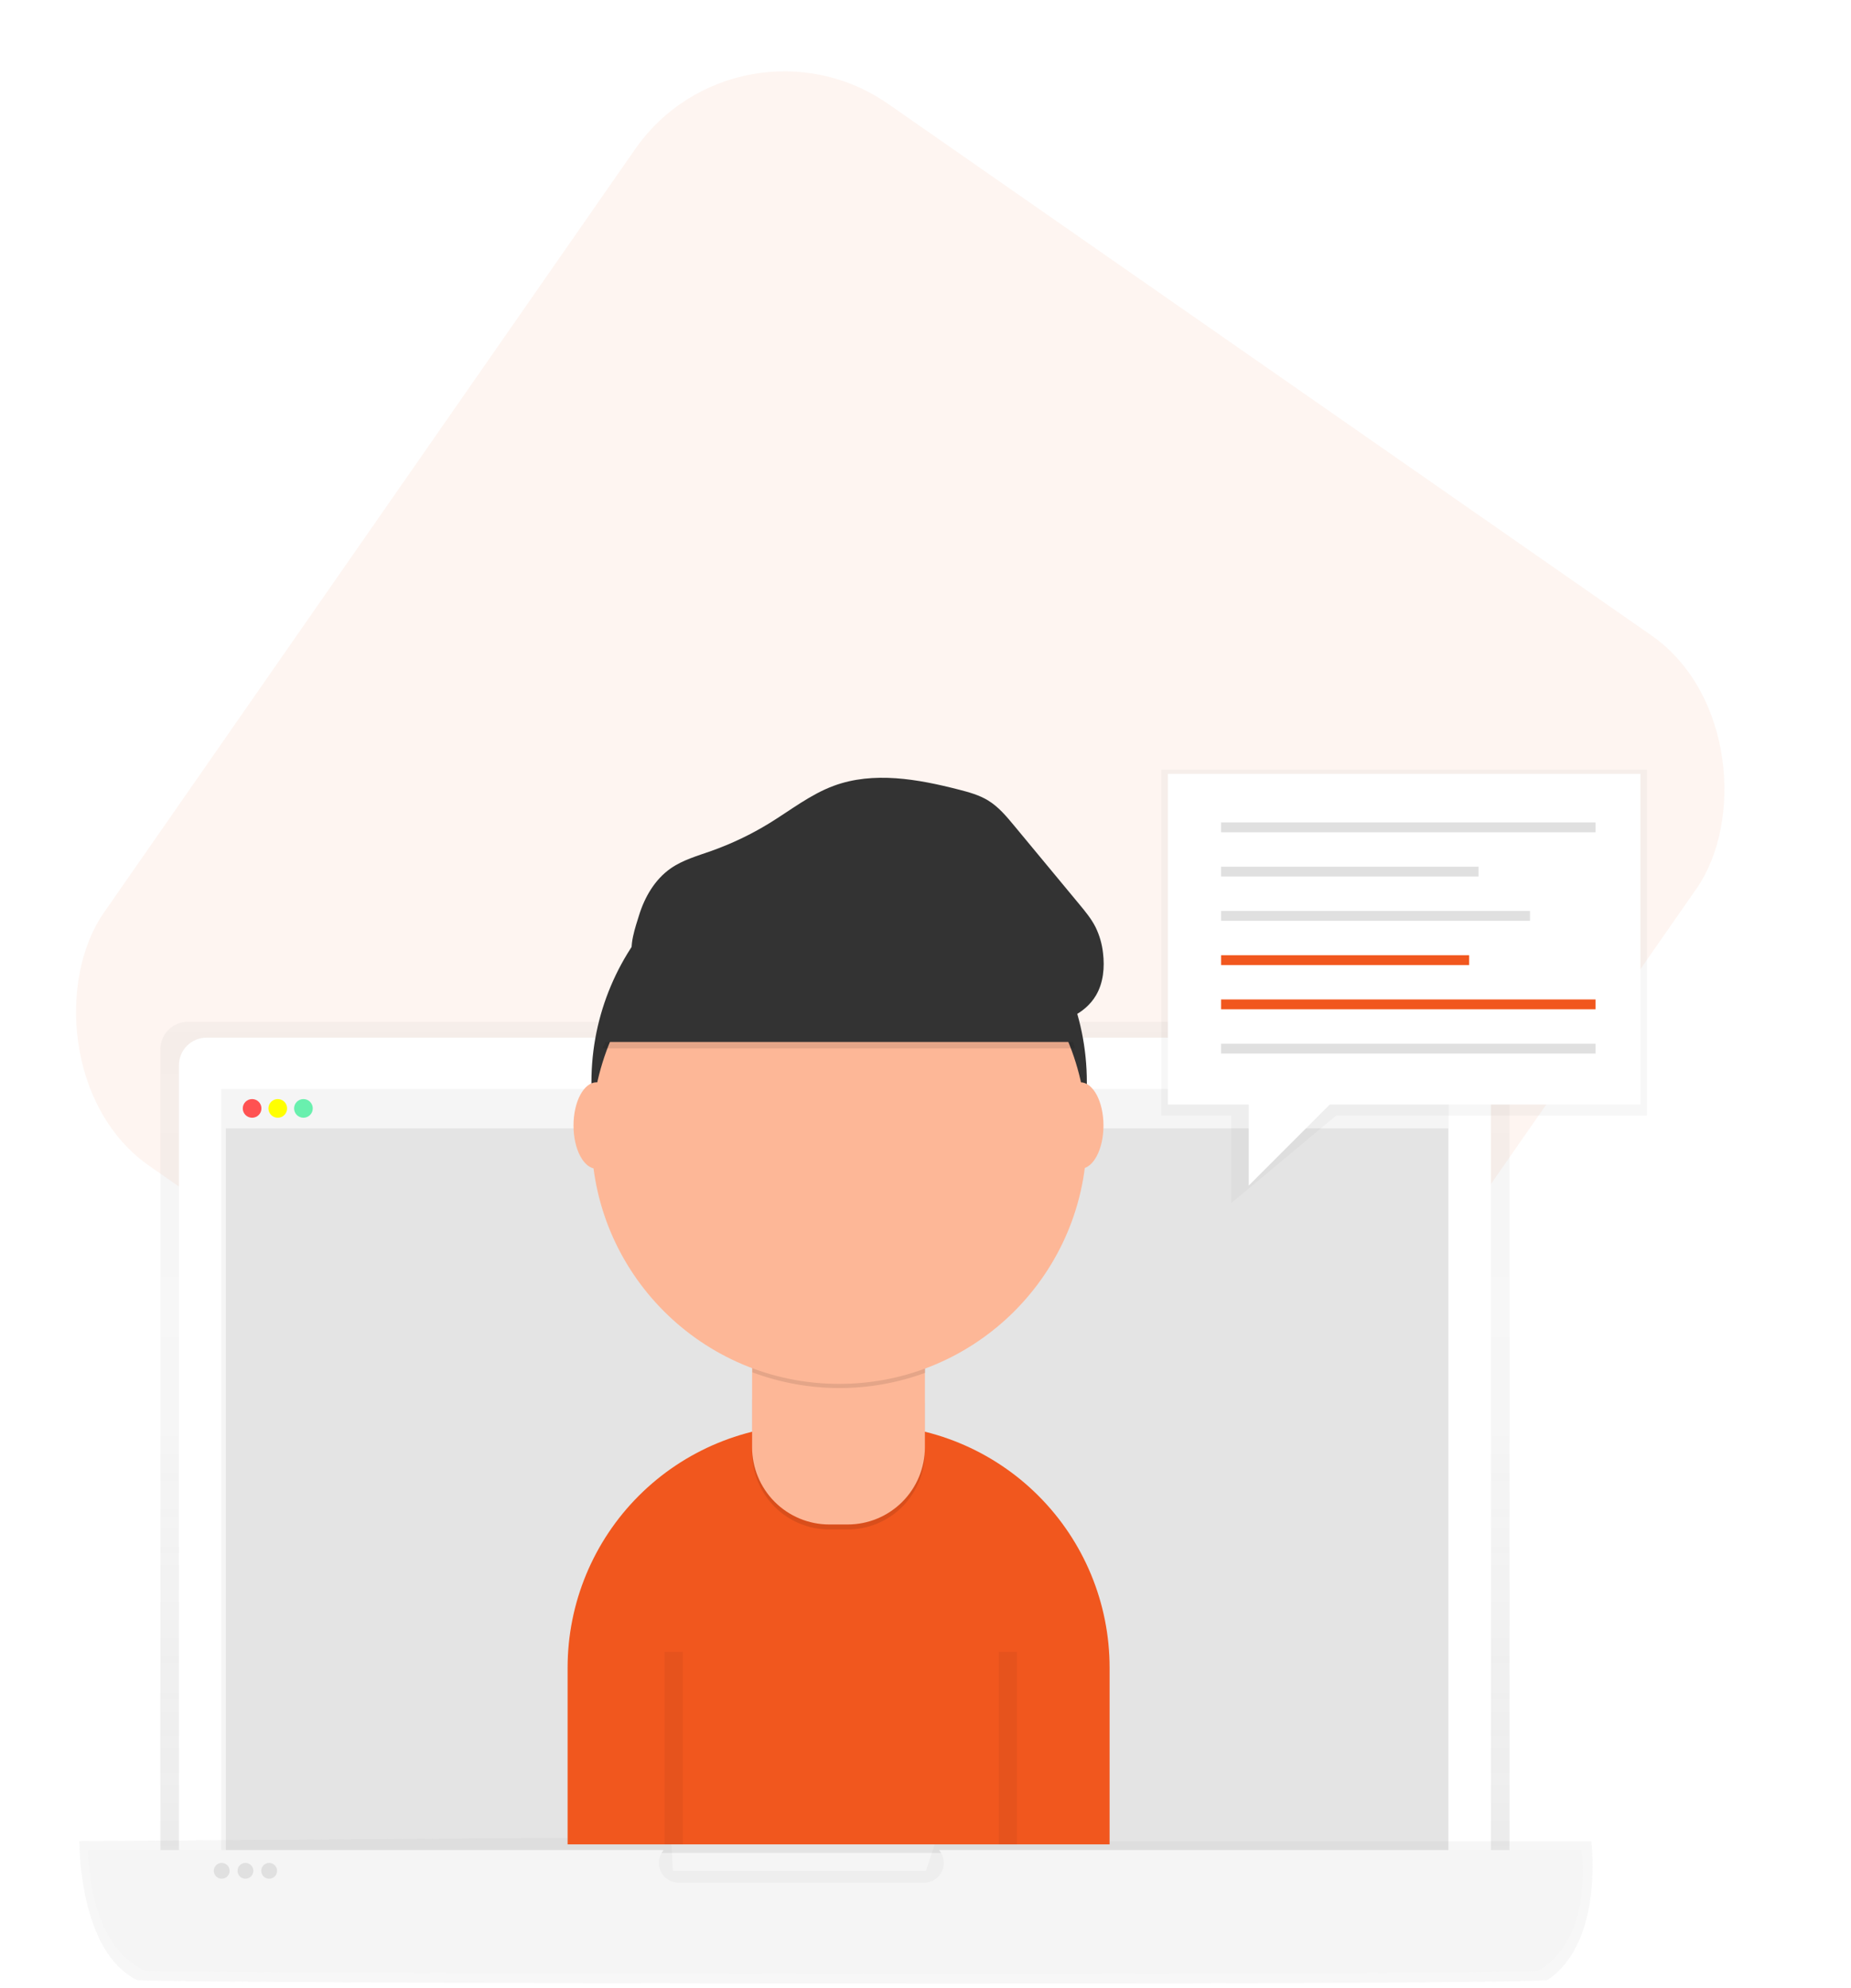 <svg width="407" height="437" viewBox="0 0 407 437" fill="none" xmlns="http://www.w3.org/2000/svg">
<g clip-path="url(#clip0)">
<rect width="407" height="437" fill="white" fill-opacity="0.01"/>
<rect opacity="0.06" x="162.475" width="284.392" height="284.392" rx="40" transform="rotate(34.841 162.475 0)" fill="#F1571E"/>
<g opacity="0.8">
<path opacity="0.8" d="M331.913 422.51H35.262V230.64C35.262 229.036 35.899 227.496 37.034 226.362C38.169 225.227 39.708 224.589 41.313 224.589H325.862C327.467 224.589 329.006 225.227 330.141 226.362C331.275 227.496 331.913 229.036 331.913 230.64V422.51Z" fill="url(#paint0_linear)"/>
</g>
<path d="M45.384 228.074H321.772C323.377 228.074 324.916 228.712 326.051 229.847C327.185 230.982 327.823 232.521 327.823 234.125V422.51H39.348V234.129C39.347 232.526 39.982 230.989 41.114 229.854C42.245 228.718 43.781 228.079 45.384 228.074V228.074Z" fill="white"/>
<path d="M318.536 239.388H48.635V416.417H318.536V239.388Z" fill="#F5F5F5"/>
<path opacity="0.8" d="M318.425 247.981H49.669V407.252H318.425V247.981Z" fill="#E0E0E0"/>
<path d="M318.425 239.518H49.669V247.981H318.425V239.518Z" fill="#F5F5F5"/>
<path d="M55.433 245.676C56.567 245.676 57.486 244.757 57.486 243.623C57.486 242.49 56.567 241.571 55.433 241.571C54.299 241.571 53.38 242.49 53.38 243.623C53.38 244.757 54.299 245.676 55.433 245.676Z" fill="#FF5252"/>
<path d="M61.074 245.676C62.208 245.676 63.127 244.757 63.127 243.623C63.127 242.49 62.208 241.571 61.074 241.571C59.941 241.571 59.022 242.49 59.022 243.623C59.022 244.757 59.941 245.676 61.074 245.676Z" fill="#FFFF00"/>
<path d="M66.719 245.676C67.853 245.676 68.772 244.757 68.772 243.623C68.772 242.49 67.853 241.571 66.719 241.571C65.585 241.571 64.666 242.49 64.666 243.623C64.666 244.757 65.585 245.676 66.719 245.676Z" fill="#69F0AE"/>
<g opacity="0.8">
<path opacity="0.8" d="M340.212 435.232C323.698 436.485 40.107 435.998 30.199 435.232C17.209 428.971 17.446 404.675 17.446 404.675L147.504 403.806L147.94 411.201H203.594L205.769 404.69H349.898C349.898 404.69 352.762 426.964 340.212 435.232Z" fill="url(#paint1_linear)"/>
</g>
<path d="M347.788 406.632H206.47C207.015 407.262 207.367 408.035 207.484 408.859C207.601 409.683 207.479 410.523 207.132 411.28C206.784 412.036 206.227 412.677 205.526 413.125C204.825 413.574 204.009 413.811 203.177 413.809H149.223C148.391 413.811 147.576 413.574 146.875 413.125C146.173 412.677 145.616 412.036 145.269 411.28C144.922 410.523 144.799 409.683 144.917 408.859C145.034 408.035 145.386 407.262 145.93 406.632H19.384C19.384 406.632 19.166 427.73 31.999 433.184C41.784 433.835 321.91 434.271 338.221 433.184C350.633 425.988 347.788 406.632 347.788 406.632Z" fill="#F5F5F5"/>
<path d="M48.746 412.94C49.707 412.94 50.485 412.161 50.485 411.201C50.485 410.241 49.707 409.462 48.746 409.462C47.786 409.462 47.008 410.241 47.008 411.201C47.008 412.161 47.786 412.94 48.746 412.94Z" fill="#E0E0E0"/>
<path d="M53.966 412.94C54.926 412.94 55.705 412.161 55.705 411.201C55.705 410.241 54.926 409.462 53.966 409.462C53.006 409.462 52.227 410.241 52.227 411.201C52.227 412.161 53.006 412.94 53.966 412.94Z" fill="#E0E0E0"/>
<path d="M59.182 412.94C60.143 412.94 60.921 412.161 60.921 411.201C60.921 410.241 60.143 409.462 59.182 409.462C58.222 409.462 57.444 410.241 57.444 411.201C57.444 412.161 58.222 412.94 59.182 412.94Z" fill="#E0E0E0"/>
<path d="M178.229 313.125H190.557C204.727 313.125 218.315 318.754 228.334 328.773C238.354 338.792 243.982 352.381 243.982 366.55V405.387H124.805V366.55C124.805 352.381 130.433 338.792 140.452 328.773C150.472 318.754 164.06 313.125 178.229 313.125V313.125Z" fill="#F1571E"/>
<path d="M184.51 292.353C214.591 292.353 238.977 267.967 238.977 237.886C238.977 207.805 214.591 183.42 184.51 183.42C154.429 183.42 130.044 207.805 130.044 237.886C130.044 267.967 154.429 292.353 184.51 292.353Z" fill="#333333"/>
<path opacity="0.1" d="M176.491 297.262H192.243C195.188 297.262 198.013 298.433 200.096 300.515C202.179 302.598 203.349 305.423 203.349 308.369V319.192C203.349 323.695 201.56 328.014 198.375 331.199C195.191 334.383 190.872 336.173 186.368 336.173H182.351C177.847 336.173 173.528 334.383 170.343 331.199C167.159 328.014 165.37 323.695 165.37 319.192V308.384C165.37 305.438 166.54 302.614 168.623 300.531C170.705 298.448 173.53 297.278 176.476 297.278L176.491 297.262Z" fill="black"/>
<path d="M165.37 296.152H203.368V318.096C203.368 322.6 201.579 326.919 198.395 330.104C195.21 333.288 190.891 335.077 186.387 335.077H182.351C177.847 335.077 173.528 333.288 170.343 330.104C167.159 326.919 165.37 322.6 165.37 318.096V296.152V296.152Z" fill="#FDB797"/>
<path opacity="0.1" d="M165.438 301.632C177.685 306.207 191.166 306.244 203.437 301.736V297.071H165.438V301.632Z" fill="black"/>
<path d="M184.51 304.175C214.591 304.175 238.977 279.79 238.977 249.709C238.977 219.628 214.591 195.242 184.51 195.242C154.429 195.242 130.044 219.628 130.044 249.709C130.044 279.79 154.429 304.175 184.51 304.175Z" fill="#FDB797"/>
<path opacity="0.1" d="M132.438 230.43H236.3C236.3 230.43 227.434 188.49 188.168 191.144C148.902 193.798 132.438 230.43 132.438 230.43Z" fill="black"/>
<path d="M132.438 229.02H236.3C236.3 229.02 227.434 187.081 188.168 189.754C148.902 192.427 132.438 229.02 132.438 229.02Z" fill="#333333"/>
<path d="M131.17 256.889C133.968 256.889 136.237 252.635 136.237 247.388C136.237 242.14 133.968 237.886 131.17 237.886C128.371 237.886 126.103 242.14 126.103 247.388C126.103 252.635 128.371 256.889 131.17 256.889Z" fill="#FDB797"/>
<path d="M237.568 256.889C240.366 256.889 242.634 252.635 242.634 247.388C242.634 242.14 240.366 237.886 237.568 237.886C234.769 237.886 232.501 242.14 232.501 247.388C232.501 252.635 234.769 256.889 237.568 256.889Z" fill="#FDB797"/>
<path d="M140.499 201.232C141.744 197.165 144.007 193.278 147.5 190.853C150.154 189.011 153.329 188.127 156.373 187.047C160.878 185.45 165.202 183.382 169.272 180.877C173.891 178.031 178.23 174.604 183.315 172.723C192.066 169.487 201.813 171.238 210.847 173.558C213.073 174.129 215.324 174.749 217.285 175.952C219.556 177.342 221.299 179.433 222.999 181.482L237.338 198.777C238.651 200.359 239.973 201.96 240.899 203.798C241.764 205.579 242.316 207.494 242.531 209.462C242.914 212.633 242.615 215.996 240.999 218.757C238.575 222.897 233.577 224.976 228.786 225.168C223.995 225.359 219.292 223.969 214.689 222.621C199.845 218.274 184.817 214.222 169.421 212.419C161.781 211.476 154.071 211.226 146.385 211.672C143.973 211.829 140.786 212.936 139.32 210.477C138.052 208.344 139.844 203.369 140.499 201.232Z" fill="#333333"/>
<path opacity="0.05" d="M148.136 363.099V405.387" stroke="black" stroke-width="4" stroke-miterlimit="10"/>
<path opacity="0.05" d="M221.605 363.099V405.387" stroke="black" stroke-width="4" stroke-miterlimit="10"/>
<g opacity="0.8">
<path opacity="0.8" d="M362.141 245.194H293.795L270.729 264.426V245.194H255.353V169.185H362.141V245.194Z" fill="url(#paint2_linear)"/>
</g>
<path d="M360.694 170.088H256.801V242.773H360.694V170.088Z" fill="white"/>
<path d="M350.821 180.773H268.5V182.933H350.821V180.773Z" fill="#E0E0E0"/>
<path d="M325.096 190.501H268.5V192.661H325.096V190.501Z" fill="#E0E0E0"/>
<path d="M336.417 200.225H268.5V202.385H336.417V200.225Z" fill="#E0E0E0"/>
<path d="M323.04 209.952H268.5V212.112H323.04V209.952Z" fill="#F1571E"/>
<path d="M350.821 219.676H268.5V221.836H350.821V219.676Z" fill="#F1571E"/>
<path d="M350.821 229.404H268.5V231.564H350.821V229.404Z" fill="#E0E0E0"/>
<path d="M274.574 241.36V260.585L295.718 239.437L274.574 241.36Z" fill="white"/>
</g>
<defs>
<linearGradient id="paint0_linear" x1="183.587" y1="422.51" x2="183.587" y2="224.597" gradientUnits="userSpaceOnUse">
<stop stop-color="#808080" stop-opacity="0.25"/>
<stop offset="0.54" stop-color="#808080" stop-opacity="0.12"/>
<stop offset="1" stop-color="#808080" stop-opacity="0.1"/>
</linearGradient>
<linearGradient id="paint1_linear" x1="194460" y1="26105.8" x2="194460" y2="23399.9" gradientUnits="userSpaceOnUse">
<stop stop-color="#808080" stop-opacity="0.25"/>
<stop offset="0.54" stop-color="#808080" stop-opacity="0.12"/>
<stop offset="1" stop-color="#808080" stop-opacity="0.1"/>
</linearGradient>
<linearGradient id="paint2_linear" x1="81487.1" y1="23854.8" x2="81487.1" y2="169.185" gradientUnits="userSpaceOnUse">
<stop stop-color="#808080" stop-opacity="0.25"/>
<stop offset="0.54" stop-color="#808080" stop-opacity="0.12"/>
<stop offset="1" stop-color="#808080" stop-opacity="0.1"/>
</linearGradient>
<clipPath id="clip0">
<rect width="407" height="437" fill="white"/>
</clipPath>
</defs>
</svg>
